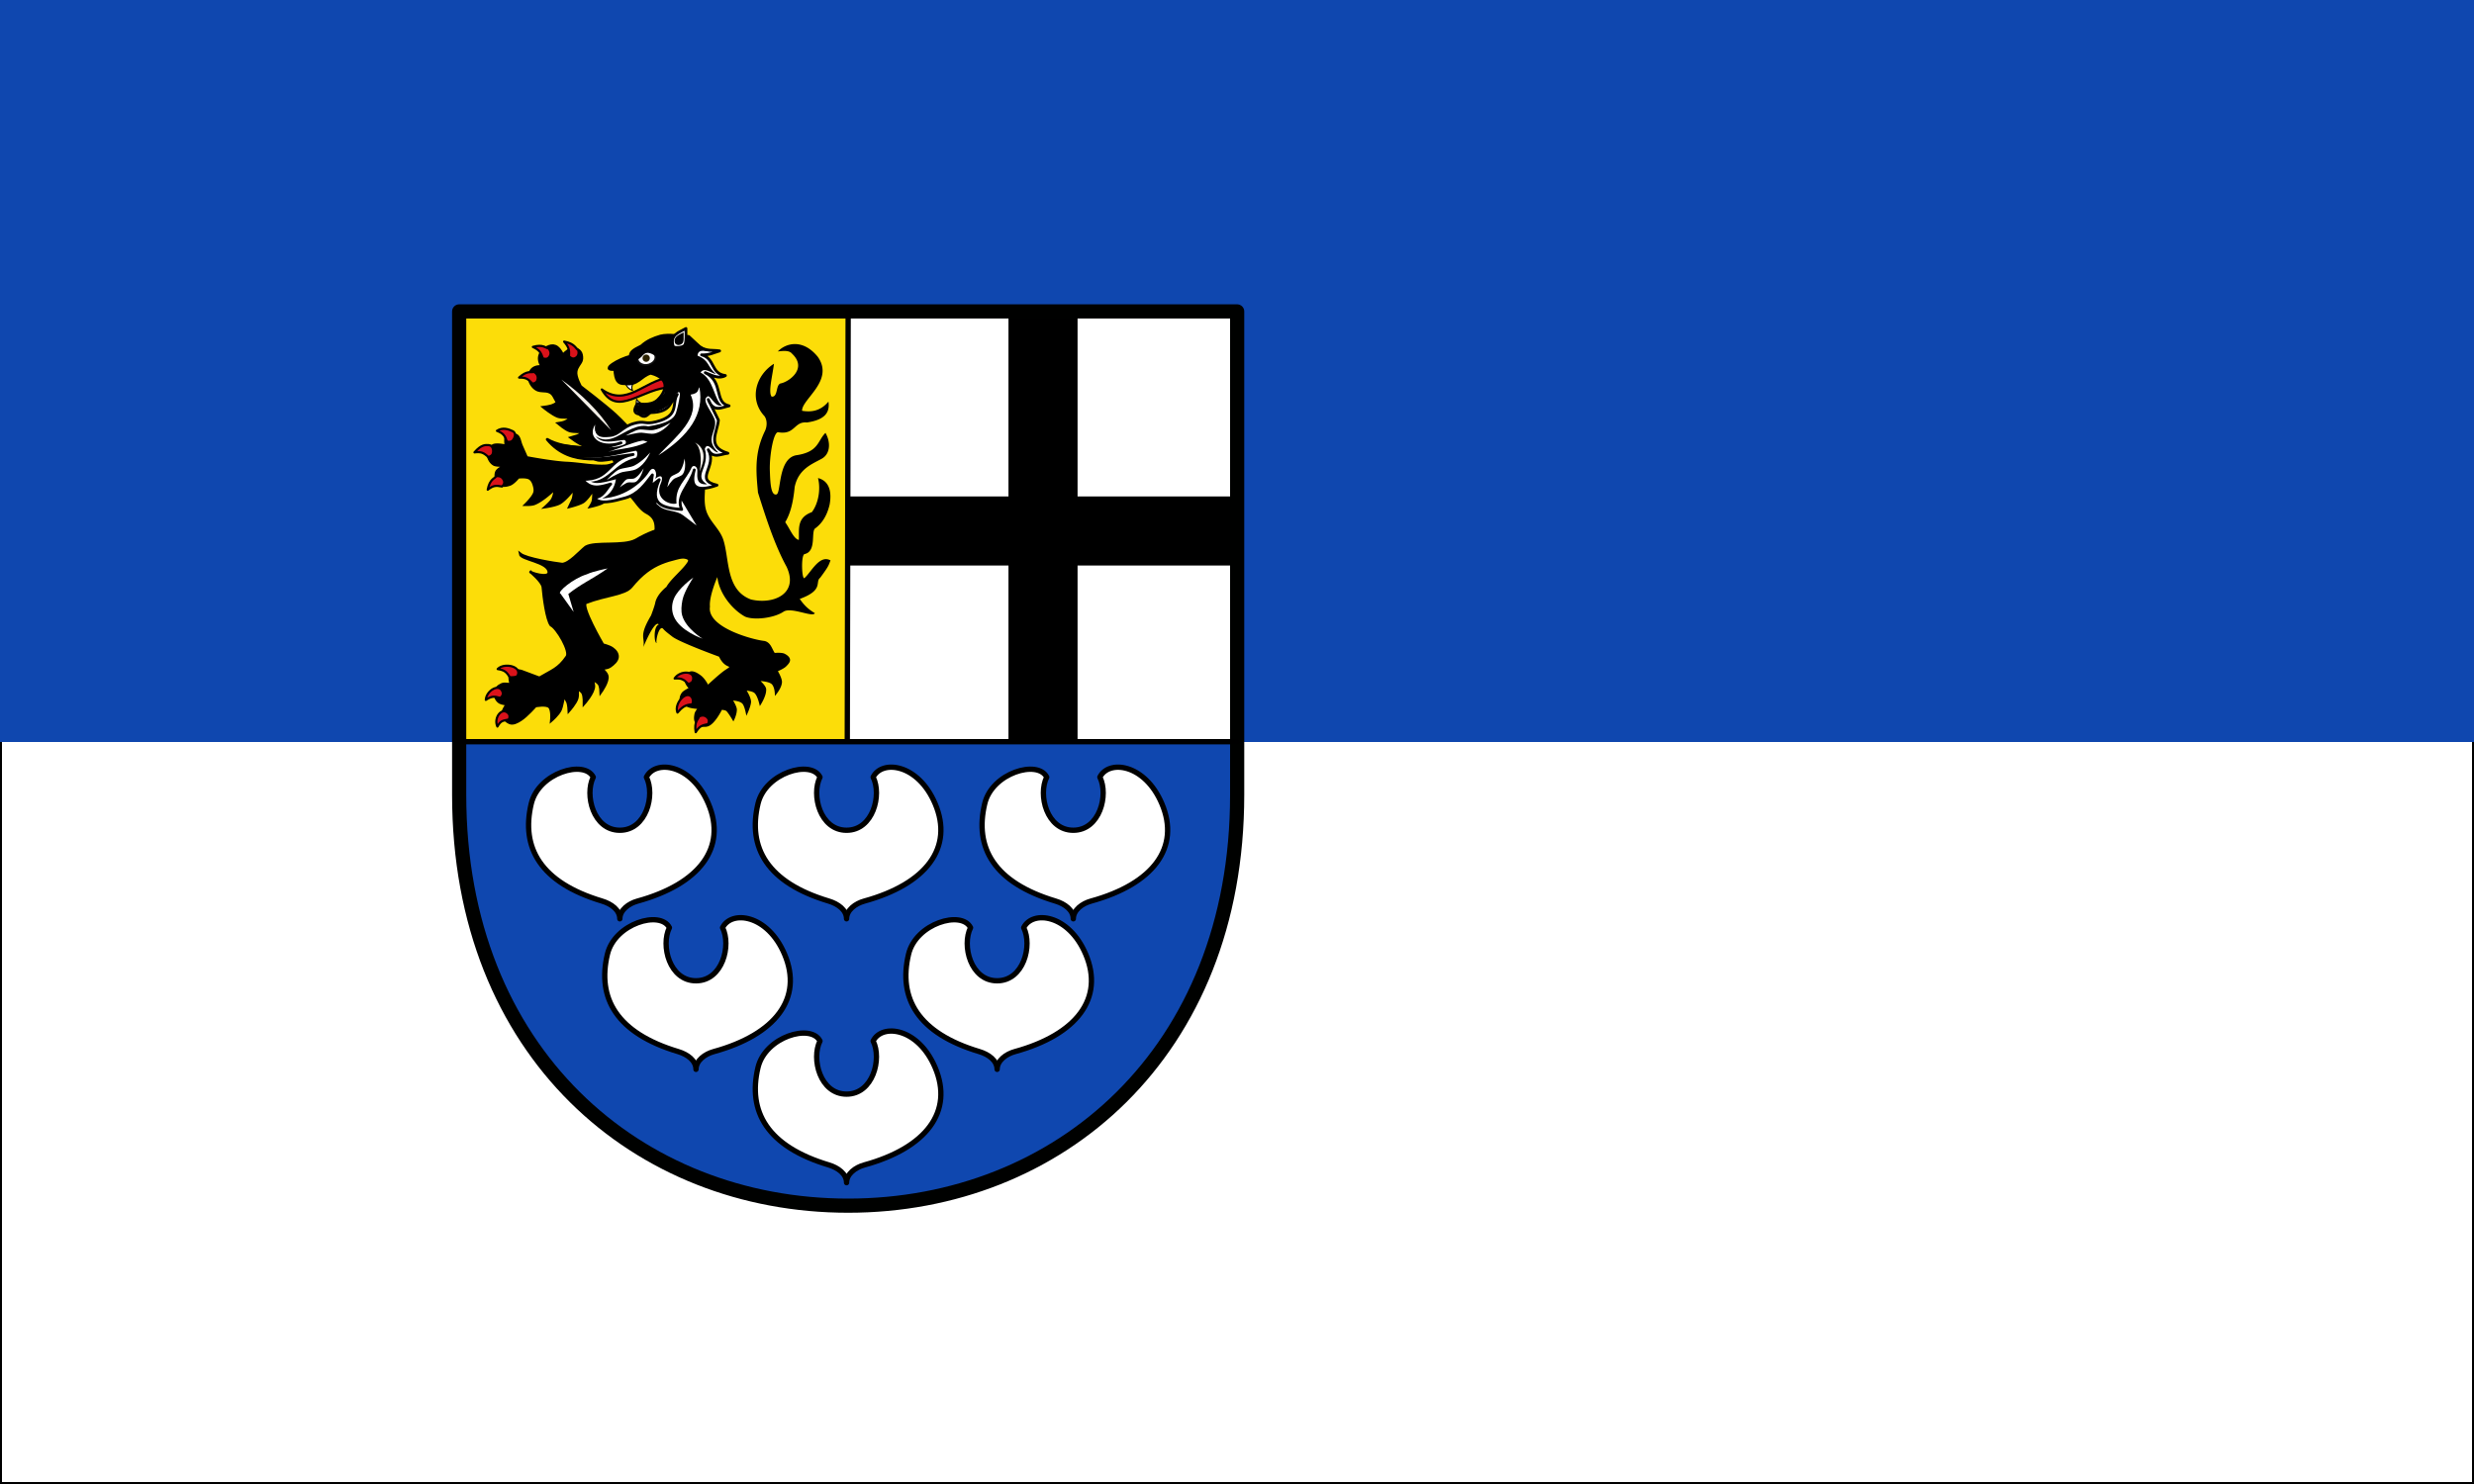 <svg xmlns="http://www.w3.org/2000/svg" width="500" height="300"><rect width="100%" height="100%" fill="#808080" stroke="none"/><path d="M499.8 149v150.8H.2V149" style="color:#000;fill:#fff;stroke:#000;stroke-width:.4;stroke-miterlimit:4;stroke-dasharray:none"/><path d="M500 150V0H0v150" style="color:#000;fill:#0f47af"/><path d="M6.4 3.52H226v242.978H6.4z" style="fill:#fcdd09;stroke:none;stroke-width:5;stroke-miterlimit:4;stroke-dasharray:none" transform="matrix(.358 0 0 .358 90.508 61.696)"/><path d="M226 3.52h219.5v242.978H226z" style="fill:#fff;stroke:none;stroke-width:5;stroke-miterlimit:4;stroke-dasharray:none" transform="matrix(.358 0 0 .358 90.508 61.696)"/><path d="M316.5 6h39v241h-39z" style="fill:#000" transform="matrix(.358 0 0 .358 90.508 61.696)"/><path d="M354 108h90v39h-90zM226 108h91v39h-91z" style="fill:#000" transform="matrix(.358 0 0 .358 90.508 61.696)"/><path d="M5.5 246.498h440c0 61.903-9.763 121.043-35.028 162.667C370.436 475.126 299.15 508.48 226 508.48c-72.567 0-143.333-34.468-183.7-98.079C15.53 368.22 5.5 310.295 5.5 246.498Z" style="fill:#0f47af;stroke:none;stroke-width:5;stroke-linecap:round;stroke-linejoin:round;stroke-miterlimit:4" transform="matrix(.358 0 0 .358 90.508 61.696)"/><path d="M156.38 206.138c-3.402 2.388-9.498 8.117-9.498 8.117s-1.626-3.317-4.005-5.141c-1.848-1.41-4.57-3.102-6.67-2.045-2.005 1.005-2.662 2.749-2.512 4.987.126 2.009 2.173 4.174 2.173 4.174s-2.685 1.303-3.614 2.4c-1.131 1.338-1.753 3.388-1.263 5.046.66 2.221 2.803 2.61 4.942 3.442 1.52.593 4.81.847 4.81.847s-1.271 1.602-1.482 2.729c-.342 1.738-.582 3.946.575 5.286 1.573 1.832 4.694 2.596 7.014 1.846 3.94-1.286 7.864-9.328 7.864-9.328s2.066.125 2.682.823c1.586 1.789 3.8 5.728 3.8 5.728s1.92-3.415 1.971-6.594c.023-1.883-2.116-5.19-2.116-5.19s4.072.166 5.394 1.937c1.298 1.749 2.077 6.66 2.077 6.66s2.275-4.448 2.633-7.547c.283-2.36-2.438-6.668-2.438-6.668s3.243.31 4.373 1.34c1.963 1.794 3.033 7.4 3.033 7.4s3.918-5.717 3.575-9.65c-.167-1.83-3.147-4.473-3.147-4.473s5.187.208 6.577 2.017c1.698 2.236 1.483 6.375 1.483 6.375s3.737-4.001 4.014-7.65c.17-2.25-2.299-6.342-2.299-6.342s3.317-1.397 4.574-2.632c1.059-1.057 2.439-2.405 2.286-3.881-.166-1.529-1.746-2.69-3.117-3.349-1.67-.815-5.542-.442-5.542-.442-1.57-2.256-2.23-6.017-5.856-6.768-6.302-.637-32.487-7.567-30.708-19.37-.59-5.802 4.158-16.687 4.158-16.687 1.334 10.38 9.457 18.954 15.66 22.32 5.2 2.22 16.617.804 21.91-2.907 4.576-2.537 16.497 3.571 17.48.946-4.547-2.674-6.6-5.347-8.525-8.021 13.802-4.996 8.488-9.635 11.533-11.942 5.254-7.095 4.684-7.05 5.85-9.803-6.13-3.475-10.864 6.476-14.542 9.803-1.637 2.242-2.285-12.61-.167-13.368 7.147-1.514 3.402-13.082 6.184-14.616 4.031-3.01 6.667-7.507 8.023-13.368 1.224-6.672.17-13.226-6.559-14.957 1.615 6.268.245 14.387-3.47 19.234-8.751 3.213-7.07 9.763-7.354 15.685-2.939-.52-5.145-6.508-7.688-9.981 2.322-3.967 4.353-9.391 5.348-19.963 2.169-10.093 9.67-12.802 15.21-15.863 5.09-2.793 5.104-9.506 2.173-14.616-4.586 4.442-3.614 10.807-16.715 12.655-10.32 2.163-8.221 21.793-11.032 22.102-3.27.705-3.448-7.447-3.677-13.903-.204-8.283 2.154-21.898 4.847-21.21 9.447 1.604 8.806-6.24 16.046-5.526 10.114-1.437 13.13-5.617 12.202-11.764-4.448 5.263-9.54 6.055-14.876 5.17-.33-6.507 18.411-16.99 8.859-30.48-8.584-10.548-18.18-7.642-22.565-3.03 3.283-.395 6.487-.686 8.023 1.248 8.892 8.352-1.639 15.777-6.185 16.754-3.239.446-1.51 8.024-5.348 7.486-1.986-2.475.505-11.77 1.337-18.537-10.267 6.418-14.245 20.063-5.349 29.588 1.5 2.08 1.704 5.763 0 8.912-5.966 12.67-4.633 23.396-3.677 34.222 4.783 15.247 9.534 29.76 16.161 41.933 7.051 15.109-7.281 21.486-20.096 18.452-14.674-5.373-11.993-23.653-15.872-34.413-2.275-5.955-7.712-9.89-9.49-15.998-1.821-6.32.175-13.262-.681-19.792-.543-4.041-2.71-10.268-3.239-14.308-.414-3.205.053-7.153.053-7.153l-28.103-1.51-15.261 13.522s-6.335 3.273-9.288 3.438c-7.204.422-14.951-1.266-22.15-1.575-7.716-.33-22.11-3.07-22.11-3.07l-2.747-6.23c-1.038-2.385-1.062-5.254-3.374-6.38-1.816-.866-4.522-1.323-6.053-.003-1.47 1.275-.889 5.795-.889 5.795s-4.63-.99-6.61-.004c-2.147 1.077-3.428 2.502-3.476 4.903-.051 2.84 1.472 5.943 3.963 7.252 1.096.578 3.724.584 3.724.584s-2.284 1.145-2.885 2.906c-.77 2.248-.061 5.315 1.66 6.941 2.049 1.931 4.203 1.752 6.892.857 2.25-.758 4.91-4.048 4.91-4.048s4.138-.465 5.742.585c1.288.851 1.876 2.548 2.257 4.052.293 1.125.434 2.392-.025 3.47-1.212 2.9-6.07 7.344-6.07 7.344s4.666.322 6.826-.423c4.515-1.547 10.623-7.32 10.623-7.32s-.364 2.734-1.55 4.283c-1.49 1.958-5.284 5.133-5.284 5.133s7.14-.754 10.51-2.378c3.023-1.455 7.313-6.76 7.313-6.76s-.117 2.574-.76 3.895a469.91 469.91 0 0 0-2.42 5.155s6.45-1.411 9.324-3.096c2.178-1.274 4.882-5.386 4.882-5.386s.07 2.792-.377 4.265c-.416 1.336-2.318 4.147-2.318 4.147s6.155-1.135 8.801-2.593c2.692-1.471 6.543-6.548 6.543-6.548s3.63-.908 5.954.43c4.576 2.63 6.586 8.86 11.943 11.736 8.702 4.667 1.867 12.543 5.512 22.797 1.255 3.524 19.784.697 17.966 4.007-2.214 4.054-9.76 9.94-12.128 14.39 0 0-5.379 4.074-6.32 9.055-.35 1.863-2.343 7.075-2.343 7.075-7.196 12.106-3.249 12.104-4.328 17.793 4.586-10.844 7.57-14.338 8.683-12.68-3.19 1.125-2.572 10.785-1.175 10.376-.736-1.03 1.48-10.619 3.74-7.867 1.15 1.398 4.289 3.664 4.836 4.131 3.742 3.192 26.623 11.508 26.623 11.508 3.88 8.064 8.777 3.965 3.322 7.645z" style="fill:#000" transform="matrix(.358 0 0 .358 90.508 61.696)"/><path stroke-miterlimit="100" d="M155.11 144.55s-8.574-.44-11.979-2.767c-3.723-2.521-7.642-11.043-7.642-11.043s-9.456 1.249-13.792.05c-4.532-1.248-10.998-7.149-10.998-7.149 4.359-.515 7.593-1.077 11.831-4.579 0 0-8.354-.832-13.105-3.036-4.139-1.886-10.853-7.908-10.853-7.908 3.871-.881 8.061-.563 11.146-4.53 0 0-8.205-.269-11.904-1.885-3.7-1.64-9.53-7.517-9.53-7.517 4.509-.245 8.82-.955 11.734-4.774 0 0-8.304-.049-11.808-1.69-4.825-2.277-12.198-9.451-12.198-9.451 4.679-.196 9.333-.441 12.884-3.159l-2.571-5.876c-3.111-7.1-9.774-4.921-14.184-7.027-4.311-2.081-6.688-7.321-6.908-10.21-.367-5.093 2.107-12.756 12.69-10.7-5.194-8.912.367-14.935 5.976-17.187 5.415-2.179 10.166-1.322 13.743 8.349 0 0 4.973-4.113 7.644-4.627 3.722-.735 7.887.783 9.161 4.578.537 1.592.709 4.823-.222 6.709-1.47 2.988-4.654 4.946-5.731 9.378-1.225 4.995 3.013 14.005 3.013 14.005s20.233 18.314 29.518 28.279c4.948 5.313 13.914 16.698 13.914 16.698l.489-.294 20.21.857 1.47 36.971z" class="st16" style="fill:#000;stroke:#000;stroke-width:2.595;stroke-miterlimit:100;stroke-dasharray:none" transform="matrix(.219 -.02 .019 .221 91.735 66.556)"/><path d="M137.96 125.48s4.728 11.042 7.937 12.829c3.036 1.715 5.586-1.125 5.586-1.125l-1.862-4.579-6.467-2.204c1.371-6.463 13.693-3.378 10.875-16.307 0 0-20.453-22.378-24.961-26.932-5.953-6.023-21.826-19.563-21.826-19.563s-3.577-9.77-3.992-16.38c-.195-2.914.393-5.999 1.666-8.545 1.298-2.62 5.07-3.428 5.805-6.317.221-.906-.072-2.033-.612-2.792-.686-.882-1.813-1.519-2.866-1.494-3.943.074-10.264 6.121-10.264 6.121s-3.845-7.761-7.227-9.622c-1.445-.783-3.307-.783-4.801-.195-1.371.563-2.768 1.763-3.209 3.305-1.421 4.897 2.743 15.303 2.743 15.303s-9.186-2.914-12.761-.539c-1.348.906-2.06 2.987-1.962 4.75.147 1.91 1.397 3.771 2.843 4.945 3.871 3.208 13.987 4.383 13.987 4.383l11.636 17.751-12.469 3.256c4.704 2.987 8.401 4.089 21.312 4.701-2.67 5.852-6.564 7.737-9.969 10.259l21.629 4.383c-1.935 5.778-7.595 6.072-10.264 8.521 5.438 4.187 14.085 5.9 22.879 7.517-1.225 4.774-6.859 5.729-11.22 7.811 3.137 1.543 8.721.783 17.834.759" class="st2" style="fill:none" transform="matrix(.219 -.02 .019 .221 91.735 66.556)"/><path d="M136.02 104.74c-9.4-18.373-25.06-36.097-41.614-50.152" class="st6" style="fill:#f4f0e8" transform="matrix(.219 -.02 .019 .221 91.735 66.556)"/><path d="M112.19 29.281c.662 3.697-.784 6.268-3.846 7.125-1.519.441-3.257-.123-5.07-2.277.932-5.999.515-8.398-3.307-13.736 9.651 2.62 9.97 7.272 12.223 8.888zM85.297 25.339c2.009 3.085 1.714 6.097-.711 8.275-1.2 1.077-2.989 1.347-5.438.196-1.446-5.974-2.744-8.006-8.23-11.213 9.676-1.886 11.733 2.253 14.379 2.742zM69.84 45.318c2.988 1.935 3.87 4.848 2.547 7.958-.66 1.542-2.181 2.571-4.802 2.62-3.625-4.848-5.561-6.121-11.709-6.611 7.937-6.097 11.392-3.232 13.964-3.967z" class="st1" style="fill:#da121a;stroke:#000;stroke-width:2;stroke-linecap:round;stroke-linejoin:round;stroke-miterlimit:4;stroke-dasharray:none" transform="matrix(.219 -.02 .019 .221 91.735 66.556)"/><path stroke-miterlimit="282" d="M127.95 125.588c2.14-.856-8.158-1.004-21.809 7.06-7.06 3.786-22.957.78-28.315 3.932-3.585 2.876-9.054 9.347-13.241 9.69-4.316-.507-20.306-3.024-23.779-5.804.492 3.273 16.013 4.292 16.276 10.283.174 3.973-11.017.293-10.348-.147 0 0 6.466 5.333 6.962 8.481.526 6.154 2.135 18.306 4.498 21.523 3.462 1.596 11.325 14.952 9.02 17.92-4.766 6.93-8.264 7.676-15.5 11.982l-10.001-3.74s-4.42-1.488-5.974.244c-1.605 1.805-.095 7.288-.095 7.288s-3.496-.825-5.066-.129c-2.143.929-3.704 2.41-3.804 4.754-.094 2.242.72 4.247 2.644 5.383 1.05.62 4.047.971 4.047.971s-2.38 3.26-2.315 4.722c.116 2.929 1.085 4.558 3.731 5.777 1.925.871 4.347-.484 6.138-1.624 3.602-2.307 8.417-7.852 8.417-7.852s6.202-1.215 7.915.542c1.79 1.823 1.16 7.59 1.16 7.59s3.778-3.235 5.025-5.96c1.018-2.262 1.861-7.947 1.861-7.947s1.83 2.403 2.33 3.808c.53 1.475.657 4.638.657 4.638s3.86-4.322 4.587-7.038c.6-2.247.04-5.256.04-5.256s2.526.824 3.278 2.551c.777 1.75.681 5.726.681 5.726s5.503-6.167 5.415-9.952c-.037-1.358-.84-3.84-.84-3.84s2.616 1.222 3.788 2.668c.995 1.224 1.073 4.585 1.073 4.585s4.405-6.098 3.495-9.162c-.509-1.733-1.954-2.973-3.507-4.121 0 0 3.385.065 5.238-1.235 1.867-1.305 3.98-3.172 4.098-5.24.123-2.058-1.247-3.672-2.966-4.863-1.711-1.178-5.266-2.07-5.266-2.07s-13.045-22.387-9.536-23.757c10.929-4.322 21.879-4.55 25.579-9.067 11.935-14.7 21.666-14.734 34.844-18.252-3.092-6.47-5.232-9.519-10.434-15.062z" style="fill:#000;stroke:#000;stroke-width:1.603;stroke-miterlimit:282" transform="matrix(.358 0 0 .358 90.508 61.696)"/><path d="M90.205 148.648s-8.146 1.575-11.819 3.334c-7.482 2.218-17.233 10.325-14.738 10.957l7.381 10.287-2.999-10.133c7.391-5.94 14.041-8.617 22.174-14.446" class="st6" style="fill:#fff" transform="matrix(.358 0 0 .358 90.508 61.696)"/><g style="fill:#dc281e;stroke:#000;stroke-width:1.235;stroke-miterlimit:4;stroke-dasharray:none"><path d="M33.357 718.88c-.068 1.032-.738 1.958-2.262 2.519-3.073-2.067-4.457-2.418-8.125-1.417 1.841-4.965 10.641-6.992 10.387-1.102zM32.836 731.2c.414.956.255 2.08-.838 3.295-3.702-.413-4.54-.74-7.346 1.84-.746-5.318 5.885-10.133 8.184-5.135zM44.227 712.34c-.729.743-2.954.12-4.47-.458-.938-3.616-1.758-4.785-5.15-6.474 4.656-2.547 13.669 2.697 9.62 6.932z" class="st1" style="fill:#da121a;stroke-width:1.235;stroke-linecap:round;stroke-linejoin:round;stroke-miterlimit:4;stroke-dasharray:none" transform="matrix(.341 -.108 .108 .341 12.595 -101.552)"/></g><path d="M36.624 71.138c2 .929 1.374 3.6.022 5.194-.669.789-1.755 1.123-3.303.666-1.21-3.524-2.12-4.649-5.62-6.063 3.243-2.129 6.498-.913 8.901.203zM23.009 79.018c2.187.04 2.89 2.493 2.452 4.543-.218 1.001-1.008 1.822-2.592 2.17-2.737-2.508-4.06-3.055-7.828-2.618 4.086-4.674 6.317-4.125 7.968-4.095zM27.323 96.578c2.157-.347 3.761.64 4.409 2.615.34.987.06 2.097-1.138 3.203-3.625-.73-5.043-.519-8.072 1.789 1.16-6.106 3.917-6.195 4.801-7.607z" class="st1" style="fill:#da121a;stroke:#000;stroke-width:1.235;stroke-linecap:round;stroke-linejoin:round;stroke-miterlimit:4;stroke-dasharray:none" transform="matrix(.358 0 0 .358 90.508 61.696)"/><path d="M117.47 111.818s1.99 1.915 3.174 2.583c3.737 2.083 8.726 1.6 12.126 4.201l7.64 5.806-10.43-17.427s-2.864 2.2-4.496 2.898c-2.539 1.091-8.013 1.938-8.013 1.938M138.6 153.778s-8.57 6.039-10.964 11.93c-1.349 3.295-1.405 6.713-.074 9.994 3.345 8.25 16.221 12.6 16.221 12.6s-9.193-5.55-11.429-12.917c-.838-2.779-.454-5.861.065-8.717.973-5.194 6.18-12.89 6.18-12.89" class="st6" style="fill:#fff" transform="matrix(.358 0 0 .358 90.508 61.696)"/><path d="M138.4 211.838c-.263.992-1.101 1.769-2.692 2.024-2.602-2.677-3.894-3.298-7.679-3.06 2.819-4.51 11.798-4.69 10.371 1.036zM137.86 221.538c.531.894.893 2.585-.037 3.926-3.715.063-5.72 1.65-8.188 4.578-2.167-4.98 5.167-13.212 8.225-8.504z" class="st1" style="fill:#da121a;stroke:#000;stroke-width:1.235;stroke-linecap:round;stroke-linejoin:round;stroke-miterlimit:4;stroke-dasharray:none" transform="matrix(.358 0 0 .358 90.508 61.696)"/><path d="M106.59 58.428c-.004-1.749-.5-2.9.006-5.269 1.47 2.101 3.7 2.775 5.615 4.042" style="fill:#fff;fill-rule:evenodd;stroke:#000;stroke-width:.618;stroke-linecap:round;stroke-linejoin:round;stroke-miterlimit:4;stroke-dasharray:none" transform="matrix(.358 0 0 .358 90.508 61.696)"/><path d="M124.95 40.838c-14.324 1.843-23.891 16.85-38.033 6.75 9.137 16.18 22.698-1.063 39.332-1.228l-1.298-5.522z" style="fill:#da121a;fill-rule:evenodd;stroke:#000;stroke-width:1.235;stroke-linecap:round;stroke-linejoin:round;stroke-miterlimit:4;stroke-dasharray:none" transform="matrix(.358 0 0 .358 90.508 61.696)"/><path d="M100.23 43.718c.46 2.11 1.885 3.571 4.063 4.526-1.292-2.576.682-4.38 1.792-6.39" style="fill:#fff;fill-rule:evenodd;stroke:#000;stroke-width:.618;stroke-linecap:round;stroke-linejoin:round;stroke-miterlimit:4;stroke-dasharray:none" transform="matrix(.358 0 0 .358 90.508 61.696)"/><path d="m115.48 95.838-.885 6.338 4.745-3.67c-6.467 14.72 2.866 15.984 12.683 16.837-3.603-7.617 4.826-13.752 7.106-22.327-2.286 8.459-.225 13.213 12.809 8.617-13.385-2.969.51-10.603-4.896-20 2.8 5.268 7.18 2.322 11.06 1.975-12.367-3.638-5.816-11.933-5.365-18.727l-5.723-11.626c2.804 7.54 7.469 4.495 11.76 3.578-8.765-1.79-2.82-13.526-13.441-18.72 3.866 1.557 7.782 3.734 11.353 1.619-8.427-1.068-5.754-9.709-13.45-11.695 4.347.242 6.978-1.289 10.187-2.224-3.679-.618-7.027.349-11.12-2.255l-6.372-5.924-15.832-.202c-3.937 1.146-7.689 2.674-10.775 5.57-2.867 1.59-6.533 2.782-6.298 5.91-6.098 1.248-17.648 8.08-8.758 7.326.366 6.407 1.932 8.159 5.347 8.05 7.653 1.28 9.306-4.337 14.932-5.892 12.608 3.356 7.563 11.662 3.876 15.102-4.007 3.74-11.328 2.033-11.328 2.033-2.325 3.532-2.035 5.517.872 5.955 3.552 2.943 4.607.172 6.439-.82 12.54-.267 10.664-6.631 15.112-10.322-3.321 5.33 1.632 12.049-11.84 15.46-6.956 1.765-6.247-.904-12.818 1.042-6.572 1.947-8.253 6.347-13.47 6.744-4.663.356-11.108.889-6.72-9.36-9.33 9.753.65 17.901 13.095 13.528-11.184 4.053-16.842 10.227-26.622 4.407 12.555 8.05 18.665 3.768 33.493 2.14-14.7 2.544-12.687 14.606-28.665 14.012 4.565 5.881 9.499 4.643 15.976 2.658-2.386 2.407-4.302 7.779-9.43 7.618 2.929 4.302 10.751 2.147 17.5.277 7.676-2.128 11.424-7.85 15.465-13.032z" style="fill:#fff;fill-rule:evenodd" transform="matrix(.358 0 0 .358 90.508 61.696)"/><path d="m135.73 17.628-15.854.01c-5.35 1.24-8.857 4.067-12.865 6.467-1.612 1.348-3.71 1.88-4.34 4.902-4.127 1.235-9.528 3.467-11.539 6.332.18 1.71 2.09.601 3.184.816-.08 6.05 2.432 7.53 4.32 8.28.763.302 3.787.073 5.095-.23 3.6-.832 6.65-3.911 10.265-5.731 8.349 1.43 9.85 5.746 8.305 10.856-.385 1.274-2.873 3.193-4.75 5.482-.56.684-7.717.787-10.241 1.529-1.793.527-1.682 2.198-1.224 3.719.46-.162 2.299 2.074 4.539 2.187 2.23.112 6.812-2.517 7.193-2.498 2.091.102 7.757-2.794 8.909-6.25.867-1.989 4.505-7.076 4.28-2.628-.557 3.644-1.263 6.972-2.201 9.914-1.184 3.587-5.412 6.1-15.607 7.639-6.317-1.472-12.78 3.286-17.972 5.824-4.536 2.101-8.137 2.255-11.74-.298 3.683 4.734 9.624 2.709 15.627 2.2 1.48-.334 1.914 1.873.81 2.326-8.718 4.583-34.71-.498-41.116-.486 12.868 14.485 37.705 5.834 47.122 4.23 1.508-.262 1.181 3.639.163 3.936-11.807 2.611-14.63 12.778-25.408 13.515 2.319.647 2.942 1.818 14.211-1.387-.665 4.402-2.976 8.732-7.824 10.85 14.211-.807 23.767-10.275 27.019-15.665 2.675-3.354 4.555 2.138 2.868 4.576 4.87-3.586 4.24.544 3.287 2.503-3.846 8.742 5.026 12.525 8.851 11.443-.858-9.661 4.998-12.405 8.587-20.407 1.026-1.761 3.402-.353 3.174 2.076-.129 3.726-.566 7.859 5.538 7.466-8.116-4.78 1.809-9.508-1.333-19.987 1.66-4.653 4.775 2.225 7.595 1.982-7.677-7.31-1.08-11.272-1.795-17.61-.775-4.416-8.001-11.608-4.469-13.798 1.52-1.966 4.377 6.352 8.362 4.832-4.44-2.866-4.473-14.682-12.085-18.539 2.241-3.215 5.75.242 8.737.936-5.199-4.471-3.61-7.63-10.435-10.448.294-4.64 5.994-1.905 8.03-2.438-5.528-.764-9.406-5.205-13.274-8.427z" style="fill:#000" transform="matrix(.358 0 0 .358 90.508 61.696)"/><path d="M107.2 31.048c.597 1.94 3.453 3.326 6.301 2.408 2.858-.936 4.178-3.094 3.566-5.03-.615-1.951-2.74-2.415-5.601-1.493-2.859.937-4.877 2.179-4.266 4.115" class="st12" style="fill:#fff" transform="matrix(.358 0 0 .358 90.508 61.696)"/><path d="M110.03 30.568c.349 1.066 1.491 1.661 2.555 1.317a2.07 2.07 0 0 0 1.342-2.575 2.021 2.021 0 0 0-2.56-1.331 2.073 2.073 0 0 0-1.337 2.589" class="st10" style="fill:#2b2200" transform="matrix(.358 0 0 .358 90.508 61.696)"/><path d="M111.37 26.928c-1.408.462-2.307 1.495-3.019 2.084-.694.6-.915 1.091-.673 1.889.497 1.59 3.04 2.974 5.684 2.116 1.335-.44 2.282-1.147 2.81-1.933.542-.807.685-1.687.421-2.509-.25-.827-.777-1.303-1.607-1.516-.844-.21-2.084-.68-3.462-.228m-.22-.363c1.493-.487 2.857-.605 3.955-.328 1.099.277 1.905 1.019 2.252 2.132.366 1.124.137 2.314-.536 3.317-.688 1.008-1.811 1.86-3.335 2.356-3.075 1-6.172-.456-6.882-2.743-.359-1.157.444-1.824 1.33-2.575.872-.746 1.764-1.684 3.216-2.159" class="st3" style="fill:#0f0f0f" transform="matrix(.358 0 0 .358 90.508 61.696)"/><path d="m109.73 22.528 9.983-4.929 15.274-.155 11.3 8.012c-12.361-4.318-27.061-4.553-36.557-2.928z" style="fill:#000" transform="matrix(.358 0 0 .358 90.508 61.696)"/><path d="M103.93 29.528c.66.869 1.885 1.234 2.87.566.67-.375 1.203-.946 1.837-1.375 1.102-1.154 2.177-2.51 3.8-2.65 2.1-.122 3.829 1.284 5.678 2.03" style="fill:none;stroke:#000;stroke-width:1.544;stroke-linecap:round;stroke-linejoin:round;stroke-miterlimit:4;stroke-dasharray:none" transform="matrix(.358 0 0 .358 90.508 61.696)"/><path d="M99.488 30.198c-2.568.685-13.5 6.217-5.588 5.918l.58 2.468c4.883-2.713 5.907-5.525 5.008-8.386z" style="fill:#000" transform="matrix(.358 0 0 .358 90.508 61.696)"/><path d="m115.48 95.838-.885 6.338 4.745-3.67c-6.467 14.72 2.866 15.984 12.683 16.837-3.603-7.617 4.826-13.752 7.106-22.327-2.286 8.459-.225 13.213 12.809 8.617-13.385-2.969.51-10.603-4.896-20 2.8 5.268 7.18 2.322 11.06 1.975-12.367-3.638-5.816-11.933-5.365-18.727l-5.723-11.626c2.804 7.54 7.469 4.495 11.76 3.578-8.765-1.79-2.82-13.526-13.441-18.72 3.866 1.557 7.782 3.734 11.353 1.619-8.427-1.068-5.754-9.709-13.45-11.695 4.347.242 6.978-1.289 10.187-2.224-3.679-.618-7.027.349-11.12-2.255l-6.372-5.924c-5.278-.068-11.095-1.354-15.832-.202-3.937 1.146-7.689 2.674-10.775 5.57-2.867 1.59-6.533 2.782-6.298 5.91-6.098 1.248-17.648 8.08-8.758 7.326.366 6.407 1.932 8.159 5.347 8.05 7.653 1.28 9.306-4.337 14.932-5.892 12.608 3.356 7.563 11.662 3.876 15.102-4.007 3.74-11.328 2.033-11.328 2.033-2.325 3.532-2.035 5.517.872 5.955 3.552 2.943 4.607.172 6.439-.82 12.54-.267 10.664-6.631 15.112-10.322-3.321 5.33 1.632 12.049-11.84 15.46-6.956 1.765-6.247-.904-12.818 1.042-6.572 1.947-8.253 6.347-13.47 6.744-4.663.356-9.47.89-6.72-9.36-9.33 9.753.65 17.901 13.095 13.528-11.184 4.053-31.852 3.845-41.633-1.975 13.62 16.442 33.675 10.15 48.503 8.523-14.7 2.543-12.687 14.605-28.665 14.01 4.565 5.882 9.499 4.644 15.976 2.659-2.386 2.407-4.302 7.779-9.43 7.618 2.929 4.302 10.751 2.147 17.5.277 7.676-2.128 11.424-7.85 15.465-13.032z" style="fill:none;stroke:#000;stroke-width:1.603;stroke-linecap:round;stroke-linejoin:round;stroke-miterlimit:4;stroke-dasharray:none" transform="matrix(.358 0 0 .358 90.508 61.696)"/><path d="M134.44 13.138c-.107 3.092.3 6.792-.537 9.052-.653 1.764-5.371 2.098-6.578 1.231-2.258-6.703 3.174-7.991 7.115-10.283z" style="fill:#fff;fill-rule:evenodd;stroke:#000;stroke-width:1.544;stroke-linecap:round;stroke-linejoin:round;stroke-miterlimit:4;stroke-dasharray:none" transform="matrix(.358 0 0 .358 90.508 61.696)"/><path d="M128.16 21.248c-.891-3.675 2.488-4.476 4.94-5.902-.085 2.442.469 5.543-1.045 6.508-1.054.816-3.04 1.07-3.895-.606z" style="fill:#000;fill-rule:evenodd" transform="matrix(.358 0 0 .358 90.508 61.696)"/><path d="M100.48 73.628s5.19-3.12 7.536-3.378c2.323-.245 5.75.652 8.046.24 4.746-.848 9.638-4.185 9.638-4.185s-3.727 5.077-9.05 6.184c-2.061.433-5.164-.37-7.253-.492-2.516-.148-8.917 1.63-8.917 1.63M89.71 98.688s4.575-4.921 6.978-5.913c2.382-.97 6.261-1.053 8.565-2.195 4.766-2.354 8.964-7.417 8.964-7.417s-2.462 6.573-7.761 9.38c-2.052 1.092-5.562 1.176-7.803 1.682-2.7.609-8.944 4.463-8.944 4.463M97.077 102.838s2.562-3.912 3.87-4.465c1.295-.535 3.37.003 4.63-.706 2.602-1.461 4.966-5.567 4.966-5.567s-1.471 5.804-4.37 7.607c-1.123.703-3 .225-4.21.346-1.458.144-4.886 2.785-4.886 2.785M123.9 102.758s.893-4.711 2.087-5.849c1.188-1.117 3.803-1.68 4.861-2.93 2.19-2.581 2.761-7.364 2.761-7.364s1.302 5.828-1.047 8.856c-.907 1.178-3.27 1.695-4.573 2.405-1.57.853-4.089 4.882-4.089 4.882" class="st6" style="fill:#fff" transform="matrix(.358 0 0 .358 90.508 61.696)"/><path d="M118.82 84.778c10.329-10.901 24.098-21.381 18.239-34.262 4.86-.834 3.92-2.681 4.95-4.184 2.984 15.008-5.925 27.582-23.189 38.446z" style="fill:#fff" transform="matrix(.358 0 0 .358 90.508 61.696)"/><path d="M142.15 93.838c1.353-7.139.562-13.782-2.668-16.323 6.251 3.326 5.76 9.498 2.668 16.323z" style="fill:#f4f0e8" transform="matrix(.358 0 0 .358 90.508 61.696)"/><path d="M90.429 82.918c5.67-1.834 17.949-7.006 20.305-6.41l1.994.67c-8.16 3.936-15.91 3.614-22.3 5.74z" style="fill:#fff" transform="matrix(.358 0 0 .358 90.508 61.696)"/><path d="M6.4 3.52h439.2v272.96c0 145.92-101.04 232-219.6 232-118.56 0-219.6-86.08-219.6-232Z" style="fill:none;stroke:#000100;stroke-width:8;stroke-linecap:round;stroke-linejoin:round;stroke-miterlimit:4;stroke-dasharray:none;stroke-opacity:1" transform="matrix(.358 0 0 .358 90.508 61.696)"/><path d="m226 3.52-.5 242.978M6.4 246.498h439.1" style="fill:none;stroke:#000;stroke-width:3;stroke-linecap:round;stroke-linejoin:round;stroke-miterlimit:4;stroke-dasharray:none;stroke-opacity:1" transform="matrix(.358 0 0 .358 90.508 61.696)"/><path d="M210.093 266.498c-5-10-30.843-2.464-35 15-5.904 24.802 5.134 44.54 40 55 5.158 1.547 10 5 10 10 0-5 5.083-8.648 10-10 35.097-9.652 50.521-30.215 40-55-9.593-22.598-30-25-35-15 5 10 0 30-15 30s-20-20-15-30z" style="fill:#fff;stroke:#000;stroke-width:3;stroke-linecap:round;stroke-linejoin:round;stroke-miterlimit:4;stroke-dasharray:none" transform="matrix(.358 0 0 .358 90.508 61.696)"/><path d="M125.5 351.498c-5-10-30.843-2.464-35 15-5.903 24.802 5.135 44.54 40 55 5.158 1.547 10 5 10 10 0-5 5.083-8.648 10-10 35.098-9.652 50.521-30.215 40-55-9.593-22.598-30-25-35-15 5 10 0 30-15 30s-20-20-15-30zM295.5 351.498c-5-10-30.843-2.464-35 15-5.903 24.802 5.135 44.54 40 55 5.158 1.547 10 5 10 10 0-5 5.083-8.648 10-10 35.098-9.652 50.521-30.215 40-55-9.593-22.598-30-25-35-15 5 10 0 30-15 30s-20-20-15-30z" style="fill:#fff;stroke:#000;stroke-width:3;stroke-linecap:round;stroke-linejoin:round;stroke-miterlimit:4;stroke-dasharray:none" transform="matrix(.358 0 0 .358 90.362 61.696)"/><path d="M210.093 415.498c-5-10-30.843-2.464-35 15-5.904 24.802 5.134 44.54 40 55 5.158 1.547 10 5 10 10 0-5 5.083-8.648 10-10 35.097-9.652 50.521-30.215 40-55-9.593-22.598-30-25-35-15 5 10 0 30-15 30s-20-20-15-30zM338.093 266.498c-5-10-30.843-2.464-35 15-5.904 24.802 5.134 44.54 40 55 5.158 1.547 10 5 10 10 0-5 5.083-8.648 10-10 35.097-9.652 50.521-30.215 40-55-9.593-22.598-30-25-35-15 5 10 0 30-15 30s-20-20-15-30zM82.093 266.498c-5-10-30.843-2.464-35 15-5.904 24.802 5.134 44.54 40 55 5.158 1.547 10 5 10 10 0-5 5.083-8.648 10-10 35.097-9.652 50.521-30.215 40-55-9.593-22.598-30-25-35-15 5 10 0 30-15 30s-20-20-15-30z" style="fill:#fff;stroke:#000;stroke-width:3;stroke-linecap:round;stroke-linejoin:round;stroke-miterlimit:4;stroke-dasharray:none" transform="matrix(.358 0 0 .358 90.508 61.696)"/><path d="M141.77 232.328c1.907-1.089 3.743-.727 5.057.888.652.818.78 1.937.051 3.398-3.658.59-4.912 1.291-6.94 4.512-1.048-6.11 1.498-7.173 1.832-8.798z" class="st1" style="fill:#da121a;stroke:#000;stroke-width:1.235;stroke-linecap:round;stroke-linejoin:round;stroke-miterlimit:4;stroke-dasharray:none" transform="matrix(.358 0 0 .358 90.508 61.696)"/></svg>